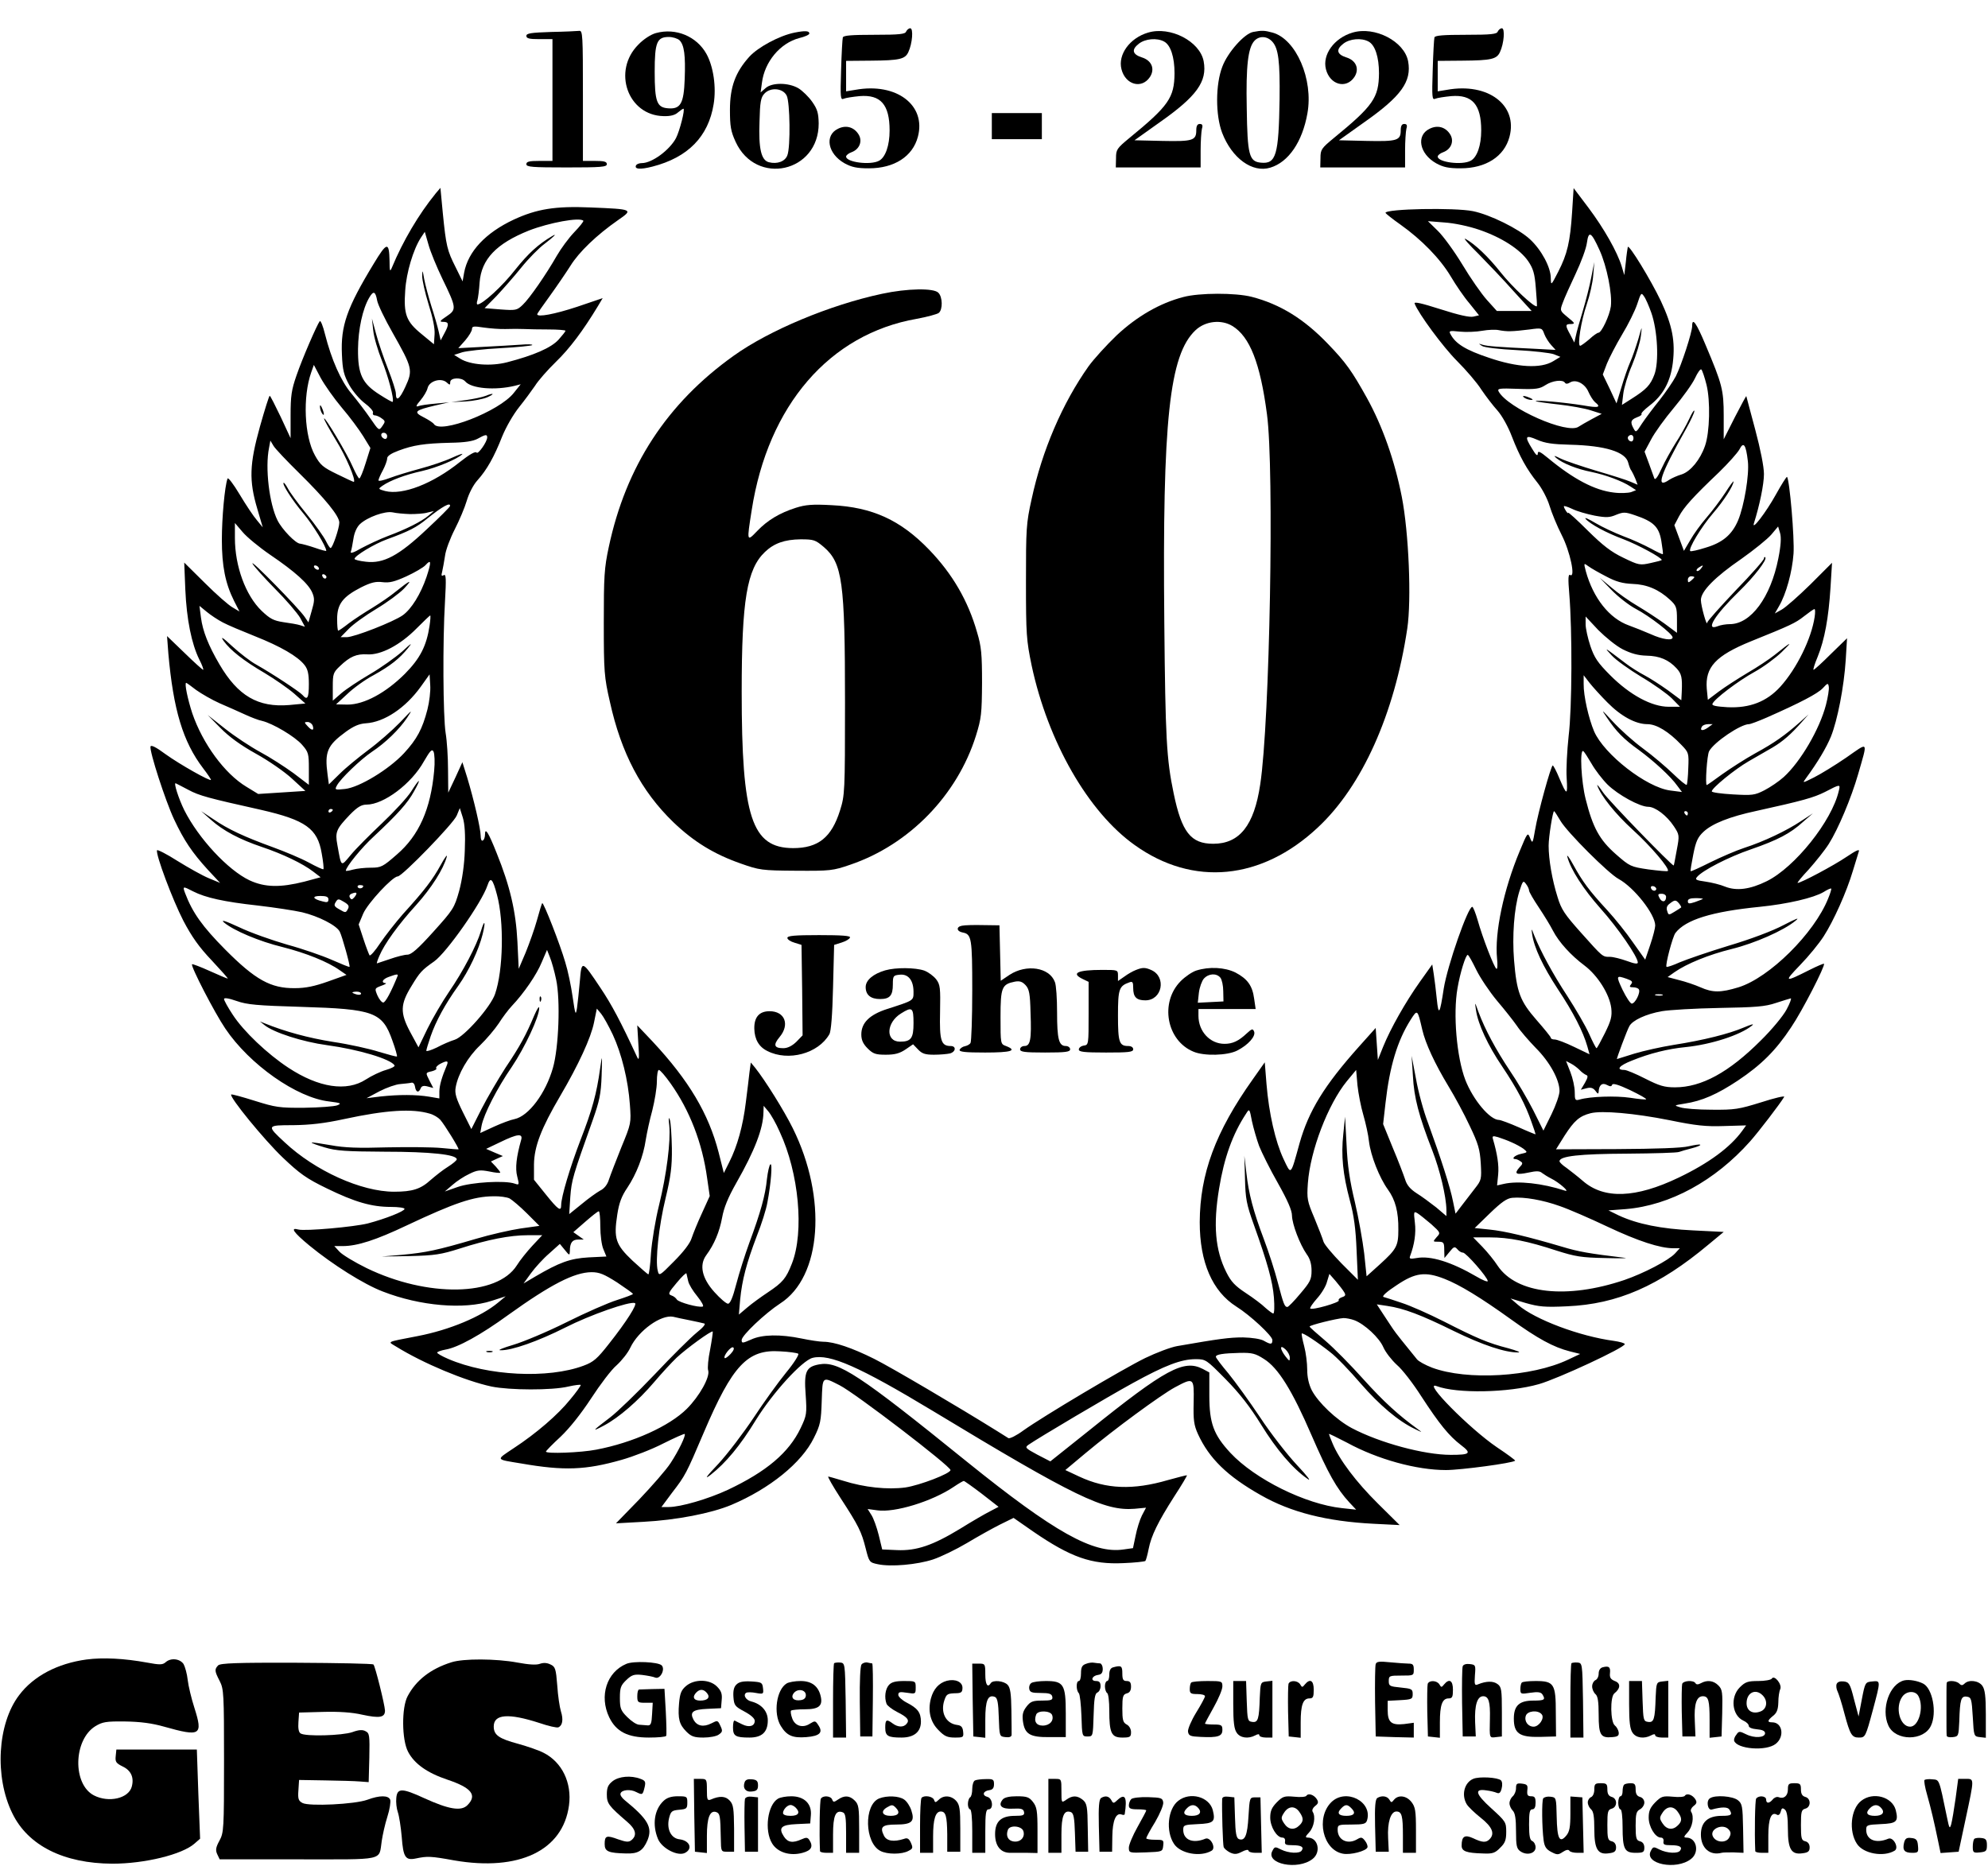 <?xml version="1.0" standalone="no"?>
<!DOCTYPE svg PUBLIC "-//W3C//DTD SVG 20010904//EN"
 "http://www.w3.org/TR/2001/REC-SVG-20010904/DTD/svg10.dtd">
<svg version="1.0" xmlns="http://www.w3.org/2000/svg"
 width="914pt" height="858pt" viewBox="0 0 914 858"
 preserveAspectRatio="xMidYMid meet">

<g transform="translate(0,858) scale(0.1,-0.1)"
fill="#000000" stroke="none">
<path d="M4166 8435 c-4 -12 -30 -15 -146 -15 -104 0 -142 -3 -145 -12 -2 -7
-6 -75 -8 -151 -4 -125 -3 -138 12 -131 9 4 42 9 73 12 97 8 138 -39 138 -158
0 -69 -19 -123 -48 -139 -40 -22 -152 -7 -152 19 0 6 11 15 25 20 38 14 52 53
31 84 -21 32 -57 42 -93 24 -63 -30 -48 -115 30 -159 33 -18 57 -23 112 -23
116 0 201 54 225 145 39 146 -99 250 -287 216 l-43 -7 0 70 0 70 113 1 c133 1
158 7 173 39 19 40 24 110 9 110 -7 0 -15 -7 -19 -15z"/>
<path d="M6886 8435 c-4 -12 -30 -15 -146 -15 -104 0 -142 -3 -145 -12 -2 -7
-6 -75 -8 -151 -4 -125 -3 -138 12 -131 9 4 42 9 73 12 97 8 138 -39 138 -158
0 -69 -19 -123 -48 -139 -40 -22 -152 -7 -152 19 0 6 11 15 25 20 38 14 52 53
31 84 -21 32 -57 42 -93 24 -63 -30 -48 -115 30 -159 33 -18 57 -23 112 -23
116 0 201 54 225 145 39 146 -99 250 -287 216 l-43 -7 0 70 0 70 113 1 c133 1
158 7 173 39 19 40 24 110 9 110 -7 0 -15 -7 -19 -15z"/>
<path d="M2533 8433 c-91 -3 -113 -6 -113 -18 0 -12 14 -15 60 -15 l60 0 0
-280 0 -280 -60 0 c-47 0 -60 -3 -60 -15 0 -13 27 -15 185 -15 158 0 185 2
185 15 0 12 -13 15 -55 15 l-55 0 0 300 c0 280 -1 300 -17 298 -10 -1 -69 -4
-130 -5z"/>
<path d="M3016 8428 c-23 -6 -57 -28 -81 -53 -121 -121 -49 -326 116 -329 32
-1 53 5 66 17 11 9 22 17 25 17 9 0 -17 -102 -34 -135 -30 -56 -111 -115 -157
-115 -11 0 -22 -4 -26 -9 -11 -19 17 -22 75 -7 163 42 257 138 281 287 13 78
-1 173 -33 231 -45 81 -141 121 -232 96z m108 -33 c22 -22 28 -70 24 -178 -4
-113 -19 -140 -77 -135 -51 4 -61 30 -61 168 0 135 10 160 65 160 18 0 40 -7
49 -15z"/>
<path d="M3653 8430 c-70 -14 -168 -67 -208 -111 -64 -71 -89 -139 -89 -244 0
-76 4 -99 26 -147 94 -205 383 -141 382 85 -1 47 -6 65 -30 99 -16 23 -45 51
-63 62 -46 27 -122 27 -151 1 l-23 -20 6 44 c12 97 84 183 172 206 25 6 46 15
46 21 0 12 -18 14 -68 4z m-36 -290 c15 -30 18 -236 3 -274 -10 -28 -46 -42
-85 -32 -35 9 -48 61 -43 188 2 88 6 110 22 127 28 31 86 26 103 -9z"/>
<path d="M5278 8430 c-84 -25 -139 -101 -122 -168 18 -72 93 -93 131 -36 24
37 8 76 -37 90 -44 14 -49 36 -14 63 29 23 83 28 116 10 30 -16 48 -71 48
-146 -1 -112 -26 -149 -208 -298 -57 -47 -61 -53 -61 -92 l-1 -43 195 0 195 0
0 78 c0 42 3 87 6 100 5 16 2 22 -10 22 -11 0 -16 -9 -16 -29 0 -47 -16 -52
-156 -49 l-128 3 115 82 c171 120 220 188 203 281 -17 92 -154 163 -256 132z"/>
<path d="M5761 8433 c-40 -8 -116 -93 -141 -159 -32 -82 -32 -224 -1 -305 45
-117 139 -185 221 -160 84 25 148 119 171 250 28 156 -52 341 -160 371 -37 10
-49 11 -90 3z m88 -44 c29 -31 36 -92 34 -264 -4 -259 -16 -300 -86 -293 -54
5 -62 35 -65 251 -4 195 6 277 35 309 22 24 58 23 82 -3z"/>
<path d="M6218 8430 c-84 -25 -139 -101 -122 -168 18 -72 93 -93 131 -36 24
37 8 76 -37 90 -44 14 -49 36 -14 63 29 23 83 28 116 10 30 -16 48 -71 48
-146 -1 -112 -26 -149 -208 -298 -57 -47 -61 -53 -61 -92 l-1 -43 195 0 195 0
0 78 c0 42 3 87 6 100 5 16 2 22 -10 22 -11 0 -16 -9 -16 -29 0 -47 -16 -52
-156 -49 l-128 3 115 82 c171 120 220 188 203 281 -17 92 -154 163 -256 132z"/>
<path d="M4560 8000 l0 -60 115 0 115 0 0 60 0 60 -115 0 -115 0 0 -60z"/>
<path d="M2002 7689 c-76 -93 -150 -218 -200 -339 -9 -22 -11 -18 -11 30 -2
90 -12 88 -73 -13 -124 -204 -152 -286 -146 -417 3 -73 9 -95 34 -141 17 -30
49 -67 72 -84 22 -16 39 -36 37 -42 -3 -7 1 -13 8 -13 7 0 22 -6 32 -14 17
-12 17 -15 3 -35 -16 -23 -16 -22 -56 36 -22 32 -61 83 -86 113 -49 58 -92
156 -122 274 -9 37 -20 64 -24 59 -12 -15 -80 -171 -107 -250 -23 -66 -27 -94
-27 -183 l0 -105 -45 97 c-26 54 -48 98 -51 98 -3 0 -23 -64 -45 -142 -48
-173 -51 -247 -12 -378 l25 -85 -27 33 c-15 17 -51 71 -79 118 -30 50 -54 81
-56 73 -13 -36 -26 -181 -26 -281 0 -121 16 -201 56 -281 l25 -49 -32 19 c-18
10 -75 60 -127 112 l-95 94 5 -124 c6 -138 29 -250 64 -321 14 -27 21 -48 18
-48 -3 0 -42 35 -86 78 l-80 77 6 -80 c23 -259 67 -406 160 -528 20 -26 36
-50 36 -53 0 -10 -144 71 -209 118 -43 32 -67 44 -69 35 -5 -23 68 -248 108
-334 46 -98 83 -153 156 -233 l56 -60 -53 22 c-29 12 -93 48 -143 79 -50 32
-92 53 -94 49 -7 -19 72 -229 121 -324 39 -74 72 -121 131 -183 43 -46 76 -83
73 -83 -3 0 -41 16 -83 35 -42 19 -79 33 -81 31 -8 -7 104 -224 153 -296 111
-165 328 -318 477 -335 55 -7 59 -9 37 -18 -14 -5 -81 -10 -150 -11 -116 -1
-133 2 -229 32 -57 18 -105 31 -108 29 -10 -11 153 -210 237 -290 78 -74 108
-96 203 -142 129 -63 206 -85 294 -85 35 0 63 -4 63 -9 0 -11 -89 -46 -169
-67 -64 -16 -287 -36 -319 -28 -39 11 -24 -12 51 -74 106 -87 250 -178 337
-211 172 -67 374 -84 500 -43 l65 21 -35 -29 c-78 -65 -224 -126 -370 -154
-149 -29 -138 -24 -99 -48 126 -78 318 -158 439 -184 83 -17 278 -18 353 0 31
7 57 10 57 7 0 -4 -21 -34 -48 -66 -56 -70 -157 -157 -261 -225 -82 -55 -85
-50 37 -70 196 -34 295 -30 460 17 53 15 139 48 191 75 52 26 97 46 99 44 6
-7 -27 -76 -65 -134 -20 -31 -86 -106 -144 -167 l-107 -110 126 7 c152 8 312
39 405 78 175 74 323 193 379 308 30 60 33 77 36 170 4 115 1 113 82 72 73
-37 510 -372 510 -390 0 -16 -141 -70 -207 -80 -83 -11 -189 0 -287 31 -34 10
-64 19 -68 19 -4 0 21 -44 56 -98 84 -129 97 -156 116 -232 16 -63 17 -65 56
-73 60 -13 181 -2 254 22 36 12 106 46 155 75 50 30 118 68 152 85 l63 31 92
-64 c171 -117 266 -151 413 -144 52 2 97 7 101 10 3 4 10 29 15 55 12 61 42
123 118 242 34 52 60 96 58 97 -1 1 -40 -9 -87 -22 -161 -47 -284 -42 -408 16
l-64 30 92 77 c135 113 347 268 411 303 88 47 89 46 87 -68 -2 -82 1 -105 20
-147 51 -111 134 -193 288 -280 138 -79 303 -121 519 -132 l120 -6 -100 99
c-99 98 -178 202 -209 278 -9 21 -16 40 -16 42 0 2 37 -16 83 -40 141 -77 320
-126 455 -126 68 0 307 32 318 43 2 2 -36 30 -84 62 -124 84 -345 307 -277
281 93 -35 329 -31 470 9 88 25 395 168 395 184 0 5 -23 11 -50 15 -157 21
-362 98 -440 165 l-35 30 70 -21 c60 -17 88 -20 190 -15 231 10 422 93 650
284 l70 58 -140 7 c-147 7 -257 29 -343 69 l-47 23 80 6 c203 17 410 130 571
311 40 45 138 173 157 205 3 6 -44 -5 -106 -25 -103 -32 -122 -35 -227 -34
-63 0 -128 5 -145 11 -30 9 -29 9 20 17 80 12 150 43 245 106 108 72 175 139
245 245 51 75 158 284 151 292 -2 2 -32 -11 -66 -28 -117 -59 -120 -57 -44 22
39 40 88 100 109 133 45 70 105 203 134 301 12 38 24 77 27 88 5 13 -10 7 -56
-24 -59 -40 -209 -120 -225 -120 -4 0 19 28 51 62 31 35 73 87 92 117 43 68
103 210 135 321 45 157 50 149 -55 76 -51 -35 -118 -76 -148 -91 -54 -27 -54
-27 -37 -4 55 75 94 141 115 192 30 75 60 228 68 353 l6 99 -74 -72 c-40 -40
-76 -73 -80 -73 -3 0 5 27 19 60 32 79 50 178 59 318 l7 114 -99 -99 c-55 -54
-114 -106 -132 -116 l-32 -18 19 33 c33 56 61 158 67 242 5 70 -18 341 -30
353 -2 2 -25 -34 -51 -81 -46 -83 -113 -170 -101 -132 26 82 46 179 46 226 0
34 -16 114 -40 204 -22 81 -40 151 -41 154 0 4 -23 -39 -52 -95 l-52 -103 0
108 c0 119 -7 145 -83 325 -43 103 -62 129 -62 88 0 -29 -49 -179 -75 -231
-13 -25 -47 -74 -75 -110 -29 -36 -65 -84 -81 -108 -26 -41 -28 -42 -38 -23
-17 30 -13 41 15 52 15 5 24 12 21 15 -3 4 13 20 36 38 63 48 97 110 108 197
12 99 -2 172 -55 285 -45 95 -148 264 -152 248 -1 -5 -6 -36 -9 -69 l-7 -60
-12 40 c-20 66 -81 174 -153 270 l-68 90 -7 -110 c-9 -138 -22 -193 -64 -275
-33 -64 -33 -64 -34 -29 0 50 -43 130 -96 179 -52 48 -183 113 -262 129 -83
17 -403 11 -402 -8 1 -3 32 -28 69 -54 97 -69 182 -156 231 -238 23 -39 61
-95 86 -124 l44 -55 -26 -6 c-17 -4 -67 7 -151 34 -88 28 -123 36 -119 26 18
-47 131 -200 195 -264 41 -41 92 -100 112 -132 21 -31 54 -74 74 -96 21 -24
49 -74 66 -119 36 -93 69 -152 118 -213 20 -25 45 -72 55 -105 10 -33 35 -94
56 -135 39 -76 65 -200 39 -184 -9 5 -10 -17 -4 -87 14 -169 13 -526 -3 -654
-7 -66 -12 -153 -9 -193 5 -82 1 -82 -34 0 -13 32 -27 58 -30 58 -8 0 -68
-217 -81 -295 -11 -64 -12 -66 -23 -39 -11 28 -12 27 -48 -60 -74 -177 -116
-376 -104 -494 3 -29 2 -50 -3 -47 -11 7 -64 144 -86 223 -10 34 -21 62 -25
62 -20 0 -114 -270 -131 -375 -18 -119 -24 -129 -32 -50 -4 39 -10 90 -14 115
l-7 45 -57 -80 c-66 -93 -135 -215 -169 -299 l-24 -60 -5 74 -5 73 -77 -86
c-159 -178 -231 -295 -273 -444 -42 -152 -38 -148 -74 -72 -37 79 -67 209 -78
344 l-8 100 -55 -78 c-172 -242 -243 -435 -244 -657 0 -185 58 -318 168 -388
64 -40 166 -135 166 -154 0 -21 -7 -22 -40 -3 -15 8 -53 14 -95 15 -62 0 -108
-6 -303 -40 -29 -5 -95 -30 -147 -55 -106 -52 -469 -268 -560 -333 -31 -23
-63 -39 -69 -35 -6 4 -29 18 -51 32 -178 111 -487 293 -565 332 -102 51 -185
79 -234 79 -17 0 -63 7 -101 15 -97 20 -181 19 -232 -5 -39 -17 -43 -18 -43
-2 0 21 108 123 177 168 191 122 217 485 58 806 -40 81 -127 220 -173 278
l-20 24 -6 -44 c-3 -25 -10 -88 -17 -140 -13 -107 -39 -201 -76 -274 l-25 -50
-24 95 c-46 178 -137 331 -303 509 l-71 75 5 -85 c5 -70 3 -80 -6 -60 -75 162
-117 241 -168 317 -86 129 -87 129 -95 31 -4 -46 -10 -101 -13 -123 -6 -37 -8
-32 -20 50 -7 50 -22 122 -34 160 -24 83 -100 277 -106 272 -2 -2 -13 -37 -24
-78 -11 -40 -35 -107 -52 -149 l-32 -75 -6 125 c-7 139 -34 255 -95 406 -38
96 -54 121 -54 87 0 -12 -4 -25 -10 -28 -6 -4 -10 6 -10 22 0 32 -31 165 -62
268 l-22 70 -32 -70 -33 -70 -1 105 c0 58 -5 134 -11 169 -12 76 -14 422 -3
605 6 105 5 128 -6 121 -10 -6 -12 -2 -7 16 3 13 9 46 13 72 3 27 24 82 45
123 21 41 46 100 55 131 10 34 30 73 49 94 44 49 77 108 114 202 18 44 51 101
78 135 25 31 58 76 73 98 14 23 58 73 96 110 63 61 124 142 193 256 l22 37
-118 -40 c-103 -34 -183 -49 -183 -34 0 3 26 40 58 84 31 43 74 106 95 139 39
63 120 141 219 210 71 49 69 50 -127 58 -162 7 -247 -7 -353 -56 -130 -61
-210 -147 -228 -244 l-7 -40 -32 65 c-39 77 -44 98 -59 249 l-11 116 -23 -27z
m680 -124 c2 -3 -16 -26 -42 -53 -25 -26 -61 -75 -80 -108 -48 -84 -125 -196
-157 -226 -26 -25 -32 -26 -101 -21 l-74 6 55 56 c29 31 81 90 114 131 33 41
81 90 107 109 43 33 61 51 34 35 -63 -37 -109 -79 -169 -154 -59 -76 -151
-160 -174 -160 -3 0 -4 9 0 19 3 11 8 48 10 82 8 107 77 179 227 239 93 36
233 62 250 45z m4120 -42 c102 -35 186 -89 224 -144 23 -34 30 -57 35 -123 4
-44 6 -82 5 -84 -10 -9 -115 90 -167 156 -56 71 -118 130 -162 154 -11 5 16
-26 60 -69 43 -44 116 -120 161 -171 l84 -92 -80 0 -80 0 -46 51 c-25 28 -76
101 -113 163 -37 61 -88 131 -113 155 l-45 44 76 -6 c45 -3 112 -17 161 -34z
m-4769 -223 c66 -136 67 -143 21 -174 -33 -22 -35 -26 -16 -26 26 0 28 -11 5
-53 l-17 -32 -9 40 c-5 22 -20 75 -34 118 -13 42 -28 98 -33 125 -7 41 -8 43
-9 13 0 -19 13 -77 29 -129 20 -63 30 -111 28 -140 l-3 -45 -57 47 c-70 57
-83 90 -75 200 5 82 37 189 72 243 l18 27 17 -59 c9 -33 38 -103 63 -155z
m5321 130 c34 -75 59 -202 52 -259 -6 -43 -43 -121 -57 -121 -5 0 -24 -13 -42
-30 -19 -16 -38 -30 -42 -30 -14 0 4 114 30 190 14 41 28 102 30 135 l5 60
-14 -70 c-7 -38 -25 -108 -39 -155 -14 -47 -29 -98 -32 -115 l-7 -30 -18 35
c-25 45 -24 50 3 50 20 1 18 4 -15 31 -36 30 -37 30 -23 67 7 20 34 80 59 133
25 53 49 117 52 143 8 57 20 50 58 -34z m-5620 -232 c3 -18 35 -85 71 -148 91
-161 94 -172 59 -248 -27 -59 -44 -71 -44 -31 0 11 -16 61 -36 112 -20 51 -45
124 -55 162 l-19 70 6 -55 c3 -30 21 -91 39 -136 29 -71 59 -183 50 -192 -1
-2 -28 13 -59 33 -81 51 -101 94 -100 210 1 91 21 185 52 237 19 32 28 29 36
-14z m5858 -56 c29 -82 36 -228 14 -285 -18 -48 -37 -68 -105 -111 l-44 -28 6
50 c3 28 21 88 41 134 19 46 37 106 40 133 6 49 6 49 -12 -15 -11 -36 -27 -83
-37 -105 -10 -22 -28 -74 -40 -115 l-23 -75 -31 67 -32 66 19 50 c11 27 42 87
70 134 28 46 59 109 69 139 17 52 19 55 31 37 8 -10 23 -45 34 -76z m-5267
-75 c28 1 66 1 85 0 19 -1 70 -2 113 -2 42 0 77 -3 77 -6 0 -3 -15 -22 -32
-41 -35 -38 -114 -72 -237 -104 -74 -19 -168 -12 -214 16 l-29 18 37 12 c20 6
99 15 176 19 76 4 142 11 146 14 3 4 -20 5 -53 2 -32 -2 -110 -7 -173 -10
l-114 -6 32 36 c17 20 31 43 31 52 0 13 8 14 53 7 28 -4 75 -8 102 -7z m4620
-10 c17 0 56 4 87 8 57 8 58 7 68 -21 6 -16 21 -39 32 -51 l20 -22 -93 5
c-168 8 -224 12 -244 19 -19 6 -19 6 -1 -6 11 -7 80 -15 160 -19 78 -4 154
-13 170 -19 l30 -12 -33 -20 c-57 -35 -165 -29 -296 16 -105 35 -153 64 -176
108 -9 16 -5 17 43 12 29 -3 76 -1 103 4 28 5 61 6 75 3 14 -3 39 -6 55 -5z
m-5374 -351 c37 -43 81 -103 99 -132 l33 -54 -22 -70 c-12 -39 -25 -70 -29
-70 -4 0 -17 24 -30 53 -24 57 -132 238 -132 222 0 -6 25 -50 55 -100 46 -74
92 -182 82 -191 -1 -1 -35 15 -76 35 -66 32 -78 42 -103 87 -49 88 -57 269
-17 382 l12 34 31 -59 c18 -33 61 -94 97 -137z m6275 104 c18 -73 15 -218 -7
-280 -22 -64 -66 -117 -106 -131 -21 -6 -47 -18 -58 -25 -65 -45 -44 19 78
236 20 36 37 72 37 80 0 8 -11 -8 -24 -37 -13 -28 -41 -78 -62 -110 -20 -32
-50 -85 -65 -118 -17 -38 -29 -54 -33 -45 -3 8 -14 39 -25 69 l-20 54 30 56
c16 31 63 96 105 146 41 49 85 110 97 136 12 26 25 44 29 40 4 -3 15 -35 24
-71z m-5776 13 c0 21 52 23 69 3 28 -33 137 -42 228 -20 l27 7 -32 -40 c-67
-85 -338 -190 -367 -143 -4 6 -25 20 -47 31 -49 25 -42 32 55 55 l62 14 -63
-6 c-35 -3 -71 -8 -80 -12 -12 -4 -8 5 11 27 15 18 30 43 33 57 8 32 61 48 87
26 15 -14 17 -13 17 1z m5125 -3 c4 -6 12 -6 23 1 27 17 69 -5 85 -43 8 -18
21 -39 30 -47 30 -24 18 -28 -55 -15 -88 14 -224 26 -217 19 3 -2 50 -9 105
-15 54 -6 121 -18 148 -27 l50 -16 -45 -24 c-24 -13 -52 -29 -61 -35 -51 -37
-326 85 -368 162 -7 14 4 15 88 12 84 -3 101 0 127 17 32 21 80 27 90 11z
m-5415 -246 c0 -9 -5 -14 -12 -12 -18 6 -21 28 -4 28 9 0 16 -7 16 -16z m460
-5 c0 -21 -43 -81 -49 -70 -5 7 -33 -9 -76 -43 -126 -101 -264 -154 -344 -134
-33 9 -33 10 -13 24 36 25 105 51 182 68 70 16 162 55 185 77 6 6 -16 -2 -47
-16 -32 -15 -97 -37 -146 -50 -48 -13 -111 -32 -140 -43 -29 -11 -52 -16 -52
-11 0 5 9 26 20 46 11 21 20 45 20 55 0 11 18 23 53 36 67 25 117 33 237 36
67 1 104 7 125 18 36 20 45 22 45 7z m4979 -34 c162 -4 255 -33 267 -83 4 -15
10 -32 15 -37 4 -6 12 -23 18 -37 l10 -27 -33 14 c-18 8 -88 30 -156 50 -67
20 -141 45 -164 56 -30 15 -36 16 -21 3 30 -25 95 -51 161 -64 67 -14 142 -42
180 -67 l26 -17 -23 -9 c-13 -4 -49 -6 -79 -2 -88 10 -186 62 -302 158 -39 32
-48 36 -48 20 -1 -12 -9 -5 -25 22 -37 59 -33 67 22 43 36 -16 71 -21 152 -23z
m291 30 c0 -8 -4 -15 -9 -15 -13 0 -22 16 -14 24 11 11 23 6 23 -9z m-6135
-160 c120 -118 185 -198 185 -228 0 -26 -31 -117 -40 -117 -4 0 -13 15 -22 33
-9 18 -48 74 -88 123 -40 49 -78 101 -86 117 -8 15 -17 27 -19 27 -13 0 39
-81 89 -140 44 -52 106 -153 106 -173 0 -2 -24 4 -52 14 -29 10 -60 18 -68 19
-20 0 -83 65 -104 107 -38 76 -58 242 -39 334 l6 33 15 -25 c8 -13 61 -69 117
-124z m6661 54 c7 -62 -17 -205 -45 -272 -28 -66 -71 -102 -148 -125 -37 -12
-70 -19 -72 -16 -10 10 50 110 105 174 50 58 94 127 94 146 0 4 -17 -19 -38
-52 -21 -32 -60 -84 -86 -114 -26 -30 -60 -77 -75 -104 l-29 -49 -22 59 -22
59 21 40 c23 43 64 89 185 204 42 41 84 88 93 104 19 38 30 24 39 -54z m-5967
-206 c-1 -5 -48 -52 -106 -106 -129 -122 -200 -160 -281 -150 -28 3 -52 9 -52
13 0 14 91 69 149 90 101 37 135 54 186 96 70 56 107 76 104 57z m5262 -44
c54 -10 70 -9 100 4 33 13 41 13 85 -2 86 -29 111 -53 122 -118 5 -32 9 -59 7
-61 -2 -2 -27 10 -56 26 -30 16 -86 42 -125 56 -39 15 -97 42 -129 61 -32 19
-52 28 -45 19 21 -24 94 -64 175 -94 63 -24 175 -84 175 -95 0 -2 -23 -8 -51
-14 -49 -11 -55 -10 -125 24 -57 27 -95 57 -164 125 -49 49 -90 86 -90 82 0
-9 -20 20 -20 30 0 3 17 -2 38 -12 22 -11 68 -24 103 -31z m-5446 7 c28 0 64
2 80 7 l30 7 -25 -21 c-32 -27 -101 -62 -187 -94 -37 -14 -92 -40 -122 -56
-34 -20 -52 -26 -48 -16 3 8 8 35 12 60 4 28 16 54 30 67 34 32 115 61 150 54
17 -4 53 -7 80 -8z m-643 -187 c115 -78 177 -134 194 -175 11 -26 10 -39 -3
-83 l-15 -53 -17 25 c-24 37 -254 272 -240 245 7 -13 54 -65 104 -116 51 -51
102 -111 115 -133 l22 -41 -22 7 c-12 4 -47 10 -77 14 -45 7 -61 15 -100 52
-74 71 -123 206 -123 335 l0 69 35 -41 c19 -23 76 -70 127 -105z m6934 -17
c-35 -178 -126 -302 -223 -302 -17 0 -43 -4 -57 -10 -58 -22 -12 52 99 160 70
68 131 147 121 157 -3 4 -6 1 -6 -5 0 -7 -58 -73 -130 -147 -71 -75 -130 -141
-131 -148 -1 -22 -29 77 -29 104 0 40 65 106 186 189 58 41 120 91 138 112
l31 37 9 -30 c6 -20 4 -57 -8 -117z m-6215 -85 c-27 -79 -69 -147 -109 -176
-42 -30 -223 -101 -258 -101 l-28 0 37 38 c20 21 77 62 127 92 50 30 107 72
128 94 42 45 28 39 -38 -14 -25 -21 -74 -54 -108 -75 -35 -21 -84 -53 -108
-71 -24 -19 -46 -34 -49 -34 -3 0 -5 24 -5 54 0 68 26 102 110 145 46 23 68
28 99 24 31 -4 55 2 110 27 39 18 78 41 87 51 27 30 28 16 5 -54z m5424 2 c45
-24 75 -32 120 -34 67 -2 122 -26 173 -73 29 -27 32 -35 32 -91 l0 -61 -58 43
c-32 23 -87 59 -124 81 -36 21 -90 59 -119 84 l-54 45 54 -56 c30 -31 80 -70
112 -87 63 -33 169 -115 169 -131 0 -16 -46 -10 -101 15 -30 13 -75 31 -100
40 -90 32 -164 126 -198 249 -10 39 -10 39 12 23 12 -9 49 -30 82 -47z m-5920
41 c3 -5 2 -10 -4 -10 -5 0 -13 5 -16 10 -3 6 -2 10 4 10 5 0 13 -4 16 -10z
m6355 -5 c-7 -9 -15 -13 -19 -10 -3 3 1 10 9 15 21 14 24 12 10 -5z m-6319
-38 c-1 -12 -15 -9 -19 4 -3 6 1 10 8 8 6 -3 11 -8 11 -12z m6289 -1 c0 -2 -7
-9 -15 -16 -12 -10 -15 -10 -15 4 0 9 7 16 15 16 8 0 15 -2 15 -4z m-6766
-208 c22 -12 89 -40 149 -64 116 -46 196 -92 227 -132 15 -19 20 -40 20 -88 0
-64 -7 -76 -29 -50 -13 15 -137 97 -213 140 -26 14 -75 52 -110 84 -45 42 -56
48 -40 25 31 -43 90 -90 189 -148 45 -27 106 -69 135 -94 l52 -46 -74 -7
c-144 -12 -236 42 -321 187 -51 87 -77 153 -85 215 l-7 54 33 -27 c18 -15 51
-37 74 -49z m7319 25 c-15 -100 -82 -237 -158 -321 -62 -68 -140 -99 -243 -94
-50 3 -72 7 -69 15 6 21 120 107 193 147 40 22 96 63 125 91 56 54 46 50 -31
-12 -25 -20 -82 -58 -127 -84 -45 -27 -104 -65 -132 -86 l-49 -37 -5 51 c-8
99 41 152 203 218 181 73 205 84 244 115 23 18 44 33 48 33 4 1 4 -16 1 -36z
m-6368 -40 c-14 -93 -43 -150 -113 -221 -88 -88 -188 -142 -264 -142 l-53 1
52 48 c28 27 82 66 120 86 79 44 119 76 159 125 22 27 16 24 -27 -16 -31 -27
-98 -75 -148 -104 -51 -30 -110 -69 -132 -88 l-39 -34 0 64 c0 59 2 66 33 95
46 44 76 57 126 54 62 -4 151 43 226 119 33 33 61 60 63 60 2 0 1 -21 -3 -47z
m5486 -109 c38 -19 70 -28 109 -29 60 -1 102 -19 138 -58 23 -25 27 -42 24
-109 l-2 -38 -62 46 c-35 25 -83 56 -108 69 -25 13 -63 37 -85 54 -103 78
-103 78 -65 37 19 -21 81 -65 137 -99 56 -33 119 -78 140 -99 l37 -38 -52 0
c-78 0 -178 54 -268 144 -59 59 -74 82 -92 135 -12 36 -22 81 -22 100 l0 36
58 -62 c33 -33 83 -74 113 -89z m-5496 -277 c-23 -89 -48 -136 -108 -201 -69
-74 -205 -157 -271 -164 -46 -5 -48 -4 -37 16 16 31 109 120 161 155 62 41
126 103 162 157 27 41 24 38 -33 -22 -35 -36 -101 -94 -146 -127 -44 -33 -104
-82 -131 -109 l-50 -49 -6 45 c-14 105 -2 134 84 197 36 26 61 37 92 39 84 5
182 70 253 169 l40 56 3 -50 c2 -27 -4 -77 -13 -112z m5425 33 c63 -64 130
-100 184 -100 42 0 98 -34 156 -95 34 -35 35 -38 32 -107 -1 -40 -5 -74 -7
-77 -3 -3 -31 20 -63 51 -31 30 -93 83 -138 116 -45 33 -107 89 -139 124 -53
57 -55 59 -27 18 42 -63 77 -99 147 -149 68 -50 147 -122 177 -165 l21 -28
-54 7 c-109 14 -304 166 -350 272 -25 59 -49 164 -48 218 l0 40 27 -35 c15
-19 52 -60 82 -90z m-6488 57 c24 -17 72 -45 108 -61 36 -15 88 -39 115 -51
28 -13 64 -27 80 -30 50 -12 151 -72 184 -110 29 -33 31 -41 31 -110 l0 -74
-71 54 c-40 29 -108 73 -153 97 -44 24 -117 72 -161 107 l-80 63 58 -59 c39
-40 92 -79 164 -119 58 -32 133 -84 166 -115 l61 -56 -108 -7 -109 -7 -54 33
c-100 60 -201 198 -249 338 -21 64 -37 140 -28 140 2 0 23 -15 46 -33z m7493
-68 c-29 -112 -117 -262 -194 -332 -22 -20 -62 -47 -89 -61 -45 -23 -56 -24
-145 -19 -53 3 -97 9 -97 14 0 15 105 101 169 138 36 21 86 50 111 64 47 28
84 60 135 118 l30 34 -40 -36 c-68 -60 -117 -95 -205 -143 -47 -26 -115 -70
-153 -97 -37 -27 -68 -49 -70 -49 -8 0 1 139 11 156 23 42 145 124 183 124 7
0 44 14 83 31 154 68 232 109 256 134 23 25 25 25 28 7 2 -11 -4 -48 -13 -83z
m-6958 -94 c9 -25 -2 -27 -22 -5 -17 18 -17 20 -1 20 9 0 19 -7 23 -15z m6415
-11 c-24 -17 -39 -14 -27 5 3 6 16 11 28 11 l21 0 -22 -16z m-5856 -199 c-16
-176 -70 -297 -171 -384 -65 -57 -73 -61 -120 -61 -28 0 -65 -4 -83 -9 -17 -5
-32 -7 -32 -5 0 17 73 107 129 158 108 101 155 153 184 206 36 64 28 65 -13 0
-18 -28 -78 -93 -134 -146 -55 -52 -120 -117 -143 -145 -47 -56 -43 -59 -62
46 -11 59 -5 73 57 138 35 36 54 47 77 47 79 0 207 96 264 199 29 50 37 58 44
45 5 -9 7 -49 3 -89z m5322 32 c16 -28 49 -71 73 -95 48 -47 148 -102 187
-102 32 0 86 -41 118 -90 25 -38 26 -41 13 -109 -7 -39 -13 -71 -14 -71 -10 0
-299 298 -324 335 -19 28 -31 42 -27 32 16 -46 83 -130 162 -202 82 -74 172
-180 162 -190 -2 -3 -42 1 -89 7 -82 12 -86 14 -150 70 -75 66 -106 122 -139
254 -20 78 -28 230 -11 220 5 -3 22 -30 39 -59z m-6452 -119 c50 -27 92 -38
334 -92 205 -47 260 -86 279 -200 7 -37 10 -70 8 -73 -3 -2 -33 12 -68 31 -35
19 -109 50 -164 70 -132 48 -207 83 -274 129 l-56 37 45 -40 c56 -50 131 -90
235 -125 95 -32 187 -76 235 -113 l34 -26 -74 -20 c-111 -28 -182 -27 -253 6
-99 47 -234 192 -300 323 -26 53 -50 128 -39 123 4 -2 30 -15 58 -30z m7588
-5 c-32 -139 -202 -351 -331 -415 -77 -38 -139 -46 -192 -25 -21 9 -62 19 -90
23 -43 6 -49 9 -39 21 24 30 147 93 247 127 124 43 182 73 241 127 l45 39 -55
-36 c-66 -44 -171 -94 -261 -123 -37 -12 -106 -42 -155 -66 -48 -24 -89 -43
-91 -41 -2 2 4 36 12 77 12 61 21 80 48 105 40 37 120 69 242 95 213 47 263
61 315 87 71 37 72 37 64 5z m-6924 -87 c0 -3 -4 -8 -10 -11 -5 -3 -10 -1 -10
4 0 6 5 11 10 11 6 0 10 -2 10 -4z m607 -186 c-2 -66 -12 -135 -26 -187 -22
-78 -27 -86 -118 -187 -71 -79 -102 -106 -120 -106 -13 0 -49 -9 -80 -20 -32
-11 -59 -20 -60 -20 -2 0 3 16 11 34 23 55 87 144 169 234 71 79 126 166 141
222 4 14 -9 -3 -28 -38 -37 -67 -73 -115 -174 -226 -34 -39 -81 -99 -104 -133
-23 -35 -45 -60 -49 -56 -3 5 -16 38 -28 75 l-22 67 21 50 c21 48 135 171 159
171 20 0 257 244 271 280 l14 34 14 -44 c9 -30 12 -79 9 -150z m5037 136 c30
-52 221 -243 268 -268 71 -39 168 -162 168 -214 0 -11 -10 -51 -23 -89 l-23
-68 -56 79 c-30 44 -84 111 -119 149 -84 91 -113 131 -155 207 -19 35 -32 52
-28 38 15 -58 74 -149 152 -237 80 -89 172 -223 172 -249 0 -8 -15 -6 -50 7
-28 10 -63 19 -78 19 -35 0 -32 -2 -134 112 -74 83 -90 106 -107 163 -25 79
-41 173 -41 236 0 41 19 159 25 159 2 0 15 -20 29 -44z m586 34 c0 -5 -2 -10
-4 -10 -3 0 -8 5 -11 10 -3 6 -1 10 4 10 6 0 11 -4 11 -10z m-5475 -375 c33
-123 29 -346 -9 -456 -20 -59 -141 -196 -185 -210 -20 -6 -57 -22 -83 -36 -27
-13 -48 -19 -48 -15 0 5 9 35 20 67 24 69 66 147 127 232 49 69 94 165 112
237 15 61 9 71 -8 14 -20 -66 -82 -185 -146 -278 -32 -47 -77 -124 -100 -171
l-41 -85 -39 72 c-46 87 -45 126 7 210 38 63 47 73 104 113 57 40 219 271 245
349 14 42 24 33 44 -43z m4745 20 c0 -6 20 -41 45 -78 24 -36 54 -85 65 -107
27 -52 82 -113 145 -160 61 -46 115 -132 123 -196 4 -38 -1 -57 -29 -114 -19
-38 -36 -70 -39 -70 -3 1 -18 30 -34 66 -16 36 -61 113 -99 172 -69 105 -124
208 -153 280 -13 34 -14 35 -10 7 9 -63 50 -149 118 -253 72 -108 117 -197
136 -264 l10 -36 -71 34 c-39 19 -79 34 -89 34 -10 0 -18 3 -18 8 0 4 -30 41
-66 82 -75 86 -91 127 -103 274 -9 112 0 237 24 316 16 50 18 53 31 35 8 -10
14 -24 14 -30z m-5360 21 c0 -11 -19 -15 -25 -6 -3 5 1 10 9 10 9 0 16 -2 16
-4z m5944 -17 c-6 -11 -24 -2 -24 11 0 5 7 7 15 4 8 -4 12 -10 9 -15z m-6726
-8 c57 -29 142 -48 297 -65 77 -9 169 -23 204 -31 75 -18 158 -60 173 -89 11
-21 49 -158 45 -162 -1 -2 -38 13 -81 32 -43 19 -135 51 -205 70 -69 20 -169
55 -221 80 -63 29 -87 37 -70 22 44 -37 162 -87 269 -113 107 -27 209 -68 262
-106 l32 -22 -84 -30 c-62 -22 -103 -31 -154 -31 -110 -1 -181 38 -320 178
-104 105 -150 169 -184 259 -12 32 -11 33 37 8z m7517 -33 c-64 -160 -270
-364 -412 -408 -82 -25 -119 -25 -175 0 -25 11 -69 26 -98 33 l-53 14 31 22
c57 40 158 81 263 107 106 26 240 85 294 130 21 17 5 11 -55 -20 -51 -27 -152
-65 -253 -95 -92 -28 -193 -63 -224 -76 -31 -14 -58 -23 -61 -21 -7 7 28 139
41 156 47 61 167 98 387 120 129 13 248 41 294 68 17 11 33 18 35 16 2 -2 -4
-22 -14 -46z m-6775 7 c-11 -13 -15 -13 -21 -3 -5 8 -2 15 9 19 23 9 27 3 12
-16z m6030 1 c0 -24 -18 -28 -30 -6 -9 17 -8 20 10 20 11 0 20 -6 20 -14z
m-6150 -12 c0 -13 -6 -15 -27 -9 -46 11 -51 25 -10 25 27 0 37 -4 37 -16z m89
-45 c-9 -17 -11 -17 -38 -1 -24 13 -27 19 -18 33 10 17 13 17 38 2 22 -13 26
-20 18 -34z m6230 47 c-2 -1 -19 -8 -36 -14 -27 -9 -33 -8 -33 4 0 10 11 14
37 14 20 0 34 -2 32 -4z m-109 -21 c7 -9 11 -17 9 -18 -2 -2 -16 -11 -31 -20
-26 -16 -27 -16 -33 4 -5 14 -1 25 12 34 23 18 28 18 43 0z m-5163 -350 c20
-94 12 -313 -15 -406 -33 -116 -111 -221 -176 -235 -17 -3 -60 -19 -95 -35
l-63 -29 6 33 c10 53 72 174 139 271 60 89 127 232 126 271 0 11 -10 -5 -23
-35 -37 -88 -64 -139 -132 -240 -34 -53 -84 -138 -110 -189 l-47 -93 -39 78
c-31 63 -38 86 -33 114 11 62 56 140 112 193 30 29 68 74 86 101 17 27 44 63
60 80 56 59 115 145 138 202 l24 56 13 -33 c8 -19 21 -65 29 -104z m4230 46
c18 -37 61 -101 95 -142 35 -41 76 -93 92 -116 15 -23 55 -69 87 -102 64 -64
109 -146 109 -198 0 -18 -17 -66 -37 -107 l-37 -75 -47 94 c-26 51 -74 133
-107 181 -64 96 -114 189 -144 269 -18 50 -18 50 -12 10 9 -64 55 -163 121
-260 69 -103 107 -176 134 -254 11 -30 19 -55 19 -57 0 -1 -35 13 -77 32 -43
19 -84 34 -91 34 -42 0 -119 92 -155 184 -40 105 -57 303 -36 422 12 71 38
154 47 153 4 0 21 -31 39 -68z m-4959 -29 c-30 -74 -56 -122 -66 -122 -7 0
-19 15 -27 33 -13 32 -13 32 18 44 18 6 26 12 20 12 -23 2 -14 19 15 29 35 13
44 14 40 4z m5651 -13 c25 -9 29 -14 20 -25 -9 -11 -7 -14 9 -14 12 0 24 -4
27 -10 8 -14 -17 -65 -33 -65 -6 0 -25 28 -42 63 -31 66 -30 68 19 51z m-5819
-68 c0 -5 -9 -7 -20 -4 -11 3 -20 7 -20 9 0 2 9 4 20 4 11 0 20 -4 20 -9z
m5983 -8 c-7 -2 -21 -2 -30 0 -10 3 -4 5 12 5 17 0 24 -2 18 -5z m-6258 -53
c335 -10 373 -24 419 -155 14 -38 23 -71 21 -73 -2 -2 -38 8 -82 21 -43 14
-138 35 -212 46 -113 18 -220 47 -316 86 l-20 8 20 -16 c42 -35 177 -78 288
-93 147 -20 293 -64 311 -93 3 -5 -15 -14 -39 -21 -25 -7 -67 -27 -93 -44 -88
-57 -216 -38 -356 54 -96 63 -206 167 -256 244 -22 33 -40 66 -40 72 0 7 21 4
58 -9 48 -17 95 -21 297 -27z m6829 -12 c-16 -30 -68 -93 -119 -143 -146 -146
-272 -215 -394 -215 -49 0 -72 7 -137 40 -43 22 -86 40 -96 40 -40 0 -24 20
35 43 81 33 165 54 247 62 117 12 251 55 305 99 12 10 -2 6 -38 -9 -68 -29
-183 -58 -323 -80 -56 -9 -137 -27 -180 -40 -44 -14 -80 -25 -80 -25 -3 0 47
134 57 151 14 27 76 56 149 69 35 6 154 13 264 15 168 3 211 6 261 23 33 11
64 20 68 21 5 1 -4 -23 -19 -51z m-5397 -115 c41 -88 71 -210 79 -323 6 -84 6
-86 -39 -195 -24 -60 -50 -127 -57 -148 -7 -24 -22 -43 -41 -52 -16 -9 -54
-36 -85 -62 l-57 -46 5 79 c6 78 11 95 103 353 31 88 38 119 41 205 3 99 3
100 -7 32 -16 -115 -36 -189 -90 -328 -49 -128 -89 -262 -89 -300 0 -31 -14
-21 -71 50 l-54 67 0 70 c1 83 33 166 121 316 84 143 141 267 155 337 l13 64
20 -24 c10 -12 34 -55 53 -95z m3722 22 c15 -64 57 -155 121 -261 28 -46 72
-127 97 -181 40 -83 47 -109 51 -173 4 -72 3 -77 -27 -115 -17 -22 -44 -57
-60 -78 l-29 -38 -12 58 c-12 62 -55 196 -114 358 -21 54 -46 147 -56 205
l-20 105 6 -93 c5 -99 27 -183 89 -342 35 -90 64 -211 65 -273 l0 -29 -47 40
c-27 21 -67 51 -90 65 -29 19 -45 37 -53 64 -7 21 -32 87 -57 146 l-44 108 11
97 c19 168 54 285 115 382 32 50 32 50 54 -45z m-4484 -162 c-24 -57 -34 -92
-35 -121 l0 -33 -47 8 c-60 10 -139 10 -223 1 l-65 -8 60 32 c33 17 76 32 95
33 19 2 42 4 50 6 9 3 16 -5 18 -18 4 -26 17 -30 26 -8 4 11 13 14 32 9 l26
-7 -16 31 c-20 40 -21 39 10 46 15 4 23 10 20 13 -4 4 4 13 16 20 32 17 41 16
33 -4z m5207 -23 c9 -10 23 -20 30 -23 10 -3 9 -11 -5 -36 l-19 -32 27 7 c19
5 30 1 40 -12 11 -15 14 -16 15 -4 1 30 16 43 38 31 15 -8 21 -8 24 1 3 8 30
0 83 -25 43 -21 76 -39 73 -42 -2 -2 -35 1 -73 7 -67 10 -184 6 -232 -8 -21
-6 -23 -3 -23 34 0 23 -9 64 -20 92 l-20 51 23 -12 c12 -6 30 -20 39 -29z
m-4179 -62 c88 -124 146 -274 168 -435 l12 -83 -35 -77 c-20 -43 -41 -95 -48
-116 -7 -24 -38 -64 -81 -107 -67 -68 -69 -69 -75 -43 -12 46 5 206 36 333 24
100 30 146 29 230 -1 58 -5 116 -9 130 -6 17 -7 9 -3 -25 7 -72 -12 -225 -47
-367 -17 -68 -33 -167 -37 -220 -3 -54 -9 -98 -12 -98 -3 0 -36 29 -73 63 -78
74 -87 102 -70 212 8 53 20 85 46 123 42 63 74 145 85 221 5 31 18 92 30 135
11 44 21 103 21 133 0 29 4 53 9 53 6 0 30 -28 54 -62z m3185 -145 c11 -38 23
-92 26 -122 8 -66 48 -167 87 -221 34 -47 49 -102 48 -185 0 -74 -8 -89 -85
-159 l-61 -55 -11 105 c-7 58 -26 165 -43 237 -23 95 -34 168 -38 262 l-7 130
-8 -79 c-11 -100 -2 -186 30 -306 19 -70 27 -130 31 -230 l6 -135 -75 75 c-41
42 -79 87 -83 100 -4 14 -23 63 -42 109 -33 78 -35 88 -30 160 11 150 92 362
179 469 l43 52 6 -70 c4 -38 16 -100 27 -137z m-2683 -78 c88 -189 113 -459
56 -605 -27 -69 -42 -87 -111 -133 -30 -20 -73 -51 -94 -69 l-39 -33 6 70 c9
90 29 166 76 290 22 55 44 125 49 155 17 89 24 183 14 176 -5 -3 -12 -34 -16
-68 -7 -73 -29 -153 -81 -293 -20 -55 -47 -140 -60 -190 -16 -62 -28 -90 -38
-90 -8 0 -36 24 -62 53 -58 64 -71 125 -38 170 37 50 61 108 73 173 8 45 27
92 65 159 85 149 124 251 125 325 l1 30 21 -25 c12 -14 36 -56 53 -95z m-1609
84 c18 -5 39 -18 48 -28 19 -21 88 -133 84 -136 -2 -1 -37 2 -78 6 -41 4 -154
5 -250 3 -133 -4 -195 -2 -260 10 -46 8 -86 14 -87 12 -2 -2 25 -12 59 -22 53
-16 97 -19 278 -20 208 0 330 -13 330 -35 0 -5 -18 -20 -40 -34 -23 -14 -58
-42 -80 -61 -46 -42 -84 -54 -168 -54 -151 0 -363 96 -503 227 -84 78 -84 79
39 79 77 1 142 8 234 28 195 42 313 49 394 25z m3813 -149 c12 -30 50 -107 86
-170 45 -80 65 -126 65 -150 1 -40 36 -132 68 -178 15 -20 22 -45 22 -75 0
-40 -6 -52 -52 -106 -28 -34 -55 -61 -59 -61 -13 0 -18 13 -44 112 -13 51 -42
141 -64 199 -49 130 -70 209 -81 308 l-9 76 3 -105 c2 -92 7 -118 40 -210 64
-179 87 -262 93 -337 3 -40 2 -73 -3 -73 -4 0 -20 12 -36 26 -15 15 -55 45
-90 68 -50 33 -68 52 -90 96 -51 102 -61 217 -33 385 23 141 62 250 124 344
15 24 16 24 27 -35 7 -32 22 -84 33 -114z m1886 119 c121 -25 169 -30 251 -27
l102 3 -18 -25 c-55 -76 -154 -149 -292 -215 -198 -95 -343 -100 -440 -16 -24
21 -58 47 -75 60 -18 12 -33 26 -33 31 0 24 93 34 310 35 124 1 232 4 240 8 8
3 35 11 59 17 23 6 41 13 38 16 -2 3 -26 -1 -53 -7 -31 -8 -150 -12 -330 -13
l-280 -1 40 64 c44 68 68 89 119 102 52 13 201 0 362 -32z m-5279 -91 c-22
-78 -28 -130 -18 -168 10 -39 9 -40 -11 -33 -44 16 -199 7 -262 -15 l-60 -21
35 30 c19 17 54 40 78 51 36 18 50 19 92 11 28 -6 50 -8 50 -5 0 3 -10 16 -21
28 l-22 23 28 13 27 12 -38 16 -39 17 65 31 c80 39 105 41 96 10z m4554 -11
c19 -8 44 -22 55 -30 19 -16 19 -16 -12 -23 -29 -6 -47 -24 -25 -24 4 0 14 -4
22 -10 12 -7 12 -12 -5 -29 -25 -29 -15 -35 42 -23 36 8 52 8 63 -2 8 -6 27
-18 41 -25 37 -18 90 -65 64 -56 -104 34 -216 46 -281 31 l-31 -7 5 50 c4 43
-4 95 -24 163 -4 14 -1 16 23 9 15 -5 44 -15 63 -24z m-4607 -258 c12 -7 48
-37 80 -69 l57 -57 -86 -12 c-47 -7 -140 -28 -207 -48 -176 -52 -230 -63 -337
-73 l-95 -8 130 2 c114 3 142 7 230 35 128 41 229 61 312 61 l66 0 -45 -48
c-25 -27 -58 -68 -72 -91 -91 -143 -411 -148 -691 -12 -55 27 -111 61 -124 75
l-24 26 39 0 c67 0 153 28 294 95 221 104 306 133 398 134 29 1 63 -4 75 -10z
m4828 -35 c41 -14 140 -57 220 -95 140 -66 241 -99 303 -99 l29 0 -22 -24
c-30 -32 -143 -91 -233 -122 -264 -89 -495 -64 -582 65 -16 25 -48 64 -71 88
l-42 43 76 0 c89 0 174 -17 308 -61 85 -27 114 -32 223 -34 69 -2 109 -1 90 1
-166 20 -212 28 -288 51 -159 47 -264 72 -334 79 l-68 7 70 68 c53 51 78 69
103 71 54 5 140 -10 218 -38z m-4411 -94 c0 -39 6 -86 14 -104 l14 -34 -82 -4
c-85 -5 -134 -23 -245 -88 l-54 -32 34 47 c19 26 56 67 84 91 l49 44 23 -28
c21 -26 22 -26 23 -5 0 38 11 53 38 53 l26 0 -24 17 -24 17 55 48 c30 26 57
48 62 48 4 0 7 -32 7 -70z m3820 11 c43 -39 44 -40 25 -60 -18 -21 -18 -21 8
-21 24 0 27 -4 27 -37 l1 -38 23 28 c20 25 24 26 36 13 7 -9 18 -16 26 -16 14
0 114 -114 114 -131 0 -5 -24 4 -52 21 -115 67 -211 97 -275 85 -29 -5 -35 -4
-30 9 20 53 28 106 22 154 -6 50 -5 53 12 43 10 -6 38 -29 63 -50z m-3743
-268 c40 -27 73 -50 73 -53 0 -3 -33 -15 -73 -28 -39 -12 -144 -58 -232 -102
-88 -44 -198 -90 -245 -104 -47 -14 -74 -25 -60 -25 52 -2 175 42 298 104 114
58 296 122 321 113 13 -4 -39 -86 -119 -187 -54 -69 -71 -84 -117 -101 -163
-61 -441 -47 -622 31 -28 12 -51 25 -51 29 0 4 17 10 38 14 56 9 162 67 291
161 194 139 301 194 380 195 37 0 58 -9 118 -47z m327 6 c3 -15 22 -46 42 -70
20 -25 31 -45 25 -47 -19 -6 -110 19 -119 32 -4 7 -15 16 -25 19 -17 6 -14 13
24 58 24 29 44 48 45 43 1 -5 5 -21 8 -35z m3016 -51 c8 -13 6 -18 -10 -23
-11 -4 -18 -10 -15 -15 6 -9 -122 -46 -131 -37 -3 3 11 23 31 46 20 22 41 56
46 77 l11 36 29 -33 c16 -19 34 -42 39 -51z m462 61 c69 -27 166 -86 305 -186
122 -88 195 -128 270 -147 l48 -12 -55 -26 c-168 -80 -465 -97 -626 -37 -31
12 -62 29 -69 38 -50 61 -102 126 -110 139 -5 8 -25 37 -43 65 l-32 49 47 -7
c77 -11 158 -42 308 -116 131 -64 236 -99 295 -98 14 0 -6 8 -45 19 -94 24
-147 47 -296 123 -69 35 -157 74 -195 86 -38 13 -75 25 -83 27 -9 3 14 24 60
54 86 58 132 64 221 29z m-3472 -190 c30 -6 61 -13 68 -15 8 -2 -6 -19 -35
-42 -26 -21 -113 -107 -193 -192 -80 -84 -172 -173 -205 -198 -83 -63 -88 -69
-28 -37 68 36 157 113 231 200 33 39 79 89 103 112 45 42 160 126 166 120 1
-2 -4 -39 -12 -82 -9 -43 -13 -87 -9 -97 9 -30 -40 -118 -98 -176 -80 -80
-248 -156 -416 -188 -71 -14 -232 -20 -232 -9 0 3 30 34 67 68 42 40 93 104
141 177 41 63 93 132 117 152 23 21 52 57 63 81 37 78 141 153 197 142 11 -3
45 -10 75 -16z m3057 0 c47 -18 114 -80 133 -124 10 -23 38 -59 62 -81 25 -21
75 -86 112 -144 84 -129 128 -183 183 -225 50 -38 43 -45 -47 -45 -122 0 -326
55 -455 123 -71 38 -154 117 -184 174 -14 28 -21 61 -21 95 0 30 -6 78 -14
108 -8 30 -13 56 -11 58 5 5 73 -40 131 -86 29 -22 91 -87 139 -143 88 -101
174 -174 250 -210 34 -17 36 -17 15 -2 -91 66 -158 127 -251 230 -58 65 -137
145 -176 178 -39 33 -72 62 -72 65 -1 6 123 37 156 39 12 0 34 -4 50 -10z
m-2868 -155 c-12 -13 -25 -22 -27 -19 -9 8 29 56 39 49 6 -4 2 -15 -12 -30z
m2571 -17 c0 -18 -2 -17 -20 6 -11 14 -20 31 -20 38 0 8 7 6 20 -6 11 -10 20
-27 20 -38z m-2260 18 c5 -3 -18 -41 -56 -87 -36 -44 -103 -137 -149 -207 -46
-69 -118 -164 -161 -211 -58 -61 -68 -76 -37 -52 70 55 136 134 208 252 78
126 213 274 261 286 78 20 216 -41 551 -243 656 -397 791 -462 929 -451 l53 5
-19 -36 c-10 -20 -23 -62 -29 -93 l-12 -57 -43 -6 c-140 -21 -318 79 -720 403
-498 403 -592 464 -680 448 -60 -11 -70 -33 -62 -138 6 -89 5 -96 -23 -155
-54 -113 -157 -200 -335 -284 -90 -42 -217 -79 -272 -79 l-33 0 49 66 c61 79
65 87 145 275 133 312 202 385 352 375 40 -2 77 -7 83 -11z m2141 -24 c66 -41
130 -145 219 -351 76 -175 115 -245 174 -309 l31 -33 -65 7 c-168 18 -400 133
-513 254 -77 83 -97 136 -97 263 l0 107 -30 16 c-87 45 -170 1 -523 -283
l-178 -142 -60 31 c-54 29 -58 33 -41 45 46 32 365 221 480 284 149 82 223
110 289 110 47 0 49 -2 138 -92 64 -65 113 -128 163 -209 71 -115 145 -202
213 -249 20 -15 1 11 -48 63 -45 48 -122 147 -170 220 -48 72 -114 163 -145
201 -32 38 -58 72 -58 77 0 11 33 16 111 18 56 1 71 -3 110 -28z m-1297 -620
l77 -60 -40 -21 c-22 -11 -84 -47 -137 -80 -125 -76 -200 -102 -290 -98 l-68
3 -16 66 c-9 36 -24 78 -34 93 l-17 27 44 -6 c80 -12 253 41 352 108 22 15 43
27 46 27 3 0 41 -27 83 -59z"/>
<path d="M1471 6710 c0 -8 4 -22 9 -30 12 -18 12 -2 0 25 -6 13 -9 15 -9 5z"/>
<path d="M2231 6759 c-13 -5 -54 -14 -90 -19 l-66 -9 65 3 c36 2 81 11 100 19
38 17 30 22 -9 6z"/>
<path d="M7010 6750 c8 -5 22 -9 30 -9 10 0 8 3 -5 9 -27 12 -43 12 -25 0z"/>
<path d="M2481 3984 c0 -11 3 -14 6 -6 3 7 2 16 -1 19 -3 4 -6 -2 -5 -13z"/>
<path d="M2238 2363 c6 -2 18 -2 25 0 6 3 1 5 -13 5 -14 0 -19 -2 -12 -5z"/>
<path d="M4055 7229 c-239 -51 -519 -168 -682 -285 -307 -219 -495 -508 -574
-879 -21 -98 -23 -135 -23 -350 0 -223 2 -249 28 -362 52 -236 144 -411 292
-554 94 -90 187 -147 310 -190 85 -30 96 -32 254 -33 157 -1 169 0 250 28 270
92 491 319 577 593 25 80 27 102 28 243 0 132 -3 167 -23 233 -41 144 -113
268 -220 379 -131 136 -261 196 -448 205 -89 5 -121 2 -165 -12 -75 -24 -130
-57 -178 -107 -48 -50 -48 -50 -25 96 75 482 358 810 759 880 48 9 93 21 101
27 19 15 18 74 -2 93 -21 22 -143 20 -259 -5z m-268 -1164 c86 -74 98 -159 98
-715 0 -414 -1 -427 -23 -497 -39 -124 -100 -173 -216 -173 -190 1 -236 141
-236 719 0 422 24 564 107 643 42 40 90 57 164 58 61 0 68 -3 106 -35z"/>
<path d="M5440 7214 c-108 -28 -213 -89 -306 -176 -47 -45 -105 -109 -129
-142 -121 -171 -214 -388 -262 -611 -25 -112 -26 -137 -26 -380 0 -243 2 -268
26 -385 75 -351 260 -674 474 -826 268 -192 583 -162 842 81 203 189 352 521
411 914 20 133 7 442 -25 606 -33 168 -89 326 -161 456 -68 122 -96 162 -178
247 -110 115 -220 183 -351 217 -74 19 -241 19 -315 -1z m226 -133 c80 -49
128 -170 159 -406 34 -250 13 -1415 -31 -1702 -28 -189 -95 -273 -216 -273
-103 0 -145 53 -182 232 -33 158 -38 254 -43 786 -9 930 23 1231 144 1344 45
42 118 50 169 19z"/>
<path d="M4422 4323 c-27 -5 -24 -26 4 -31 41 -8 44 -25 44 -266 0 -127 -4
-236 -8 -242 -4 -7 -16 -13 -26 -15 -11 -2 -21 -10 -24 -16 -3 -10 25 -13 117
-13 120 0 150 9 96 30 -25 9 -25 10 -25 133 0 137 6 151 66 163 22 4 34 0 49
-16 17 -18 21 -40 23 -127 5 -124 -1 -153 -28 -153 -11 0 -20 -7 -20 -15 0
-12 19 -15 115 -15 96 0 115 3 115 15 0 8 -9 15 -20 15 -32 0 -40 32 -40 154
0 63 -4 126 -10 140 -25 68 -131 84 -209 33 l-40 -27 -3 128 -3 127 -75 1
c-41 1 -85 0 -98 -3z"/>
<path d="M3620 4267 c0 -7 15 -17 33 -22 l32 -10 3 -208 2 -208 -29 -30 c-20
-19 -40 -29 -60 -29 -42 0 -47 15 -17 51 48 57 25 119 -46 119 -47 0 -71 -27
-70 -80 1 -49 21 -84 60 -103 96 -49 234 -12 285 77 8 13 14 90 17 216 l5 195
35 11 c19 6 36 16 38 23 3 8 -38 11 -142 11 -113 0 -146 -3 -146 -13z"/>
<path d="M4070 4118 c-55 -16 -90 -45 -90 -77 0 -36 23 -55 66 -55 45 0 59 16
59 67 0 40 2 42 32 45 39 4 63 -26 63 -79 0 -41 2 -39 -122 -79 -80 -26 -118
-63 -118 -117 0 -25 8 -43 29 -64 25 -25 37 -29 84 -29 41 0 63 6 90 24 l35
24 23 -24 c18 -19 32 -24 73 -24 28 0 61 3 74 6 27 8 29 34 3 34 -44 0 -52 24
-49 155 2 112 1 127 -18 152 -12 15 -36 33 -55 40 -41 14 -131 15 -179 1z
m130 -243 c0 -69 -11 -85 -62 -85 -68 0 -64 88 5 130 51 32 57 27 57 -45z"/>
<path d="M5221 4119 c-13 -5 -36 -18 -52 -30 l-29 -20 0 25 c0 26 -1 26 -72
26 -114 0 -146 -15 -90 -42 l27 -13 0 -145 c0 -143 0 -145 -22 -148 -13 -2
-23 -10 -23 -18 0 -11 23 -14 125 -14 104 0 125 2 125 15 0 9 -9 15 -23 15
-41 0 -47 17 -47 140 0 123 5 136 53 153 14 5 17 1 17 -26 0 -42 15 -57 56
-57 77 0 98 107 28 139 -29 13 -41 13 -73 0z"/>
<path d="M5500 4117 c-19 -6 -51 -28 -71 -48 -98 -98 -66 -274 58 -325 49 -21
156 -18 201 5 51 26 86 66 78 87 -6 15 -10 14 -34 -8 -37 -35 -65 -48 -102
-48 -67 0 -120 57 -120 129 l0 31 131 0 132 0 -7 48 c-8 60 -31 91 -86 120
-49 24 -120 28 -180 9z m111 -33 c7 -9 13 -37 13 -62 l1 -47 -59 -3 -59 -3 5
46 c3 25 14 55 23 65 22 24 58 26 76 4z"/>
<path d="M398 949 c-133 -18 -244 -76 -310 -164 -100 -131 -114 -376 -31 -544
72 -148 236 -230 460 -231 148 0 321 42 378 93 l25 22 -8 205 -7 205 -185 0
-185 0 -3 -30 c-3 -27 2 -33 32 -48 38 -18 53 -50 42 -92 -14 -55 -106 -76
-174 -41 -99 51 -95 255 6 318 33 20 49 23 137 22 70 -1 124 -8 180 -24 167
-47 179 -40 139 86 -14 43 -28 102 -31 129 -3 28 -12 60 -19 73 -17 25 -59 30
-83 8 -14 -12 -27 -12 -86 -1 -104 19 -202 24 -277 14z"/>
<path d="M2075 936 c-95 -30 -162 -82 -201 -156 -28 -52 -27 -200 2 -255 29
-56 89 -98 182 -129 110 -37 137 -71 91 -117 -29 -29 -86 -19 -198 32 -102 47
-125 48 -129 1 -2 -19 1 -48 7 -65 6 -17 14 -68 18 -114 7 -94 17 -109 65 -99
53 11 67 11 177 -9 297 -51 499 45 527 253 14 104 -32 199 -117 242 -21 11
-73 29 -116 41 -90 24 -113 41 -113 80 0 57 68 62 210 16 41 -14 80 -23 87
-20 19 8 24 35 12 73 -6 19 -14 73 -17 120 -6 76 -9 86 -31 96 -16 8 -32 9
-49 3 -16 -6 -50 -4 -104 6 -96 18 -248 19 -303 1z"/>
<path d="M1003 922 c-17 -18 -17 -26 7 -72 19 -37 20 -59 20 -367 0 -314 -1
-330 -21 -367 -17 -31 -19 -44 -10 -63 l11 -23 359 0 c407 0 372 -8 386 84 4
27 15 78 26 112 11 34 16 69 13 78 -8 21 -49 21 -105 0 -58 -21 -267 -31 -298
-15 -19 10 -22 19 -19 59 l3 47 120 -2 c66 -1 138 -3 160 -5 l40 -3 3 112 c2
102 1 113 -17 122 -14 8 -31 7 -61 -4 -46 -16 -216 -21 -238 -6 -9 5 -12 24
-10 52 l3 44 110 3 c73 2 134 -2 181 -13 79 -17 104 -13 104 19 -1 27 -45 204
-53 212 -4 4 -163 7 -354 8 -275 1 -349 -2 -360 -12z"/>
<path d="M2880 929 c-91 -38 -126 -148 -79 -246 32 -66 85 -93 182 -93 42 0
78 3 80 8 2 4 1 54 -2 112 l-6 104 -55 -1 c-30 -1 -58 -2 -62 -2 -5 -1 -8 -14
-8 -31 0 -28 3 -30 36 -30 l35 0 -3 -52 c-2 -43 -6 -53 -20 -52 -10 1 -27 2
-39 3 -12 0 -36 16 -55 35 -30 30 -34 40 -34 88 0 47 4 58 29 82 25 24 36 28
73 24 24 -3 51 -8 60 -12 23 -10 48 38 30 56 -16 16 -130 21 -162 7z"/>
<path d="M3835 932 c-3 -3 -5 -81 -5 -174 l0 -168 30 0 30 0 -2 172 c-3 170
-3 171 -26 173 -12 1 -24 -1 -27 -3z"/>
<path d="M3961 926 c-6 -7 -9 -76 -8 -172 l2 -159 28 0 28 0 2 168 c1 92 0
167 -3 168 -3 0 -13 2 -22 4 -9 2 -22 -2 -27 -9z"/>
<path d="M4993 929 c-18 -6 -23 -16 -23 -44 0 -19 -4 -35 -10 -35 -13 0 -13
-43 0 -56 5 -5 10 -52 12 -104 3 -94 3 -95 28 -95 25 0 25 1 28 98 2 75 6 99
17 104 8 3 15 16 15 29 0 18 -6 24 -21 24 -27 0 -19 24 9 28 16 2 22 10 22 28
0 13 -6 24 -12 25 -7 0 -20 2 -28 3 -8 2 -25 0 -37 -5z"/>
<path d="M6325 928 c-3 -7 -4 -86 -3 -173 l3 -160 88 -3 87 -2 0 34 0 34 -45
-6 c-58 -6 -75 8 -75 64 l0 43 57 3 c54 3 58 5 58 28 0 23 -5 25 -55 30 -51 5
-55 7 -55 30 0 24 3 25 58 25 56 0 57 0 57 27 0 23 -4 28 -24 28 -12 0 -51 3
-84 6 -49 5 -63 4 -67 -8z"/>
<path d="M7225 932 c-3 -3 -5 -81 -5 -174 l0 -168 30 0 30 0 -2 172 c-3 170
-3 171 -26 173 -12 1 -24 -1 -27 -3z"/>
<path d="M4472 763 l3 -168 28 -3 27 -3 0 84 c0 88 12 116 44 104 12 -5 16
-28 18 -94 3 -88 3 -88 31 -91 17 -2 27 1 28 10 0 7 0 58 -1 113 -1 76 -5 104
-17 117 -17 19 -68 24 -78 8 -14 -23 -25 -7 -25 40 0 49 -1 50 -30 50 l-30 0
2 -167z"/>
<path d="M6725 918 c-3 -8 -4 -83 -3 -168 l3 -155 30 0 30 0 -3 66 c-3 79 10
119 37 119 25 0 33 -25 31 -103 -2 -91 -3 -89 28 -85 l27 3 0 113 c0 102 -2
115 -20 128 -20 15 -52 14 -89 -1 -16 -7 -18 -3 -15 41 4 47 3 49 -24 52 -16
2 -29 -2 -32 -10z"/>
<path d="M5118 913 c-12 -3 -18 -14 -18 -34 0 -16 -4 -29 -10 -29 -5 0 -10
-11 -10 -24 0 -14 5 -28 10 -31 6 -3 10 -39 10 -80 0 -105 10 -125 60 -125 36
0 40 3 40 25 0 14 -8 29 -20 35 -17 9 -20 21 -20 74 0 55 3 64 20 69 14 3 20
14 20 31 0 19 -5 26 -20 26 -16 0 -20 7 -20 35 0 35 -5 38 -42 28z"/>
<path d="M7368 913 c-11 -3 -18 -14 -18 -29 0 -14 -7 -27 -15 -30 -8 -4 -15
-16 -15 -29 0 -12 7 -28 15 -35 11 -9 15 -34 15 -95 0 -93 9 -108 62 -103 27
2 32 7 30 23 -2 11 -10 25 -18 31 -20 16 -22 131 -2 147 29 23 30 47 2 57 -19
8 -24 16 -22 36 3 28 -5 35 -34 27z"/>
<path d="M8146 861 c-4 -6 -32 -11 -62 -11 -48 0 -60 -4 -85 -29 -45 -45 -36
-129 16 -153 14 -6 25 -17 25 -24 0 -8 15 -14 38 -16 25 -2 37 -8 37 -18 0
-21 -49 -24 -87 -5 -30 15 -34 15 -45 -2 -8 -9 -12 -22 -10 -28 13 -38 147
-49 191 -14 42 33 31 99 -16 99 -24 0 -23 8 4 30 17 13 23 29 24 61 0 24 4 52
9 62 9 22 -28 67 -39 48z m-42 -77 c25 -25 20 -63 -10 -74 -36 -14 -64 3 -64
38 0 49 42 69 74 36z"/>
<path d="M4353 851 c-36 -10 -61 -37 -73 -81 -15 -57 -3 -109 36 -147 26 -27
40 -33 74 -33 39 0 41 1 38 28 -2 20 -9 28 -28 30 -52 7 -77 58 -58 114 10 29
14 31 58 32 20 1 25 6 25 25 0 27 -33 42 -72 32z"/>
<path d="M8755 853 c-68 -16 -108 -131 -73 -208 33 -72 163 -72 196 0 28 60 7
171 -36 193 -25 13 -64 20 -87 15z m65 -72 c27 -51 2 -141 -38 -141 -47 0 -71
89 -36 138 19 27 60 29 74 3z"/>
<path d="M3154 827 c-22 -19 -28 -34 -32 -80 -6 -71 1 -97 34 -130 22 -22 36
-27 78 -27 29 0 61 6 71 14 17 12 18 17 7 40 -12 26 -13 26 -42 11 -36 -18
-65 -12 -81 16 -19 36 -5 48 63 51 l63 3 3 37 c3 29 -2 43 -22 63 -34 34 -103
35 -142 2z m96 -32 c17 -20 4 -35 -31 -35 -30 0 -38 17 -17 38 16 16 33 15 48
-3z"/>
<path d="M3386 834 c-12 -11 -16 -29 -14 -58 3 -38 7 -43 50 -66 30 -16 48
-32 48 -43 0 -25 -26 -32 -58 -16 -15 7 -30 15 -34 17 -5 2 -8 -12 -8 -31 0
-40 11 -47 76 -47 57 0 84 25 84 79 0 42 -29 75 -76 87 -25 6 -39 30 -23 40 6
3 26 3 45 -1 34 -6 35 -5 32 22 -3 26 -6 28 -54 31 -38 2 -56 -2 -68 -14z"/>
<path d="M3617 839 c-47 -28 -63 -138 -27 -196 27 -44 54 -56 117 -51 62 5 78
21 56 54 -14 22 -16 22 -39 8 -33 -22 -70 -11 -82 25 -6 16 -8 32 -5 35 4 3
32 6 64 6 64 0 83 16 72 61 -11 46 -42 69 -92 69 -25 0 -54 -5 -64 -11z m88
-54 c0 -13 -8 -21 -24 -23 -32 -5 -48 12 -31 33 18 22 55 15 55 -10z"/>
<path d="M4087 832 c-17 -19 -22 -57 -11 -87 4 -9 25 -25 48 -37 48 -24 59
-38 44 -55 -14 -17 -40 -16 -64 2 -28 21 -34 18 -34 -19 0 -39 12 -46 75 -46
57 0 89 26 89 73 0 42 -15 62 -66 88 -21 11 -38 27 -38 35 0 14 7 15 40 10 39
-6 40 -6 40 24 0 30 -1 30 -53 30 -40 0 -58 -5 -70 -18z"/>
<path d="M4742 841 c-8 -5 -12 -17 -10 -27 3 -16 12 -19 53 -19 39 0 50 -4 53
-17 3 -15 -4 -18 -47 -18 -42 0 -53 -4 -71 -27 -17 -22 -21 -37 -17 -68 8 -59
32 -74 122 -73 l75 0 0 109 c0 134 -10 149 -92 149 -29 0 -59 -4 -66 -9z m95
-147 c10 -26 -11 -49 -43 -49 -30 0 -42 20 -30 51 8 20 65 18 73 -2z"/>
<path d="M5477 843 c-4 -3 -7 -17 -7 -30 0 -20 5 -23 35 -23 19 0 35 -4 35
-10 0 -5 -18 -39 -41 -76 -22 -36 -39 -76 -37 -87 3 -19 11 -22 58 -24 80 -4
100 3 100 32 0 22 -4 25 -40 25 -22 0 -40 2 -40 4 0 2 18 36 40 75 22 39 40
82 40 96 0 24 -2 25 -68 25 -38 0 -72 -3 -75 -7z"/>
<path d="M5670 742 c0 -81 4 -113 16 -130 16 -24 53 -29 85 -12 13 7 19 7 19
0 0 -5 14 -10 30 -10 l30 0 0 131 0 130 -27 -3 c-27 -3 -28 -5 -31 -73 -3
-101 -8 -117 -35 -113 -21 3 -22 9 -25 96 l-3 92 -29 0 -30 0 0 -108z"/>
<path d="M5924 837 c-2 -7 -3 -65 -2 -128 l3 -114 28 -3 27 -3 0 71 c0 80 11
110 40 110 17 0 20 7 20 40 0 43 -17 53 -41 24 -11 -14 -13 -14 -21 0 -11 19
-47 21 -54 3z"/>
<path d="M6564 837 c-2 -7 -3 -65 -2 -128 l3 -114 28 -3 27 -3 0 71 c0 80 11
110 40 110 17 0 20 7 20 40 0 43 -17 53 -41 24 -11 -14 -13 -14 -21 0 -11 19
-47 21 -54 3z"/>
<path d="M6997 843 c-4 -3 -7 -17 -7 -30 0 -23 2 -24 46 -17 34 5 48 3 55 -7
16 -25 10 -29 -41 -29 -65 0 -90 -23 -90 -83 0 -68 26 -86 120 -84 l74 2 -1
108 c0 134 -8 147 -93 147 -31 0 -60 -3 -63 -7z m91 -146 c15 -17 -12 -57 -37
-57 -26 0 -44 25 -36 50 7 23 56 28 73 7z"/>
<path d="M7490 742 c0 -81 4 -113 16 -130 16 -24 53 -29 85 -12 13 7 19 7 19
0 0 -5 14 -10 30 -10 l30 0 0 131 0 130 -27 -3 c-27 -3 -28 -5 -31 -73 -3
-101 -8 -117 -35 -113 -21 3 -22 9 -25 96 l-3 92 -29 0 -30 0 0 -108z"/>
<path d="M7734 837 c-2 -7 -3 -65 -2 -128 l3 -114 30 0 30 0 -3 71 c-4 78 8
114 37 114 26 0 31 -19 31 -111 l0 -80 28 3 27 3 3 107 c2 97 1 109 -18 128
-22 22 -51 26 -80 10 -13 -7 -21 -7 -25 0 -9 15 -55 12 -61 -3z"/>
<path d="M8444 836 c-3 -8 -1 -23 4 -33 5 -10 20 -56 32 -103 26 -97 34 -110
66 -110 30 0 31 2 65 128 36 135 36 134 -3 130 -32 -3 -33 -4 -48 -82 l-15
-79 -21 79 c-18 72 -23 79 -47 82 -17 2 -29 -2 -33 -12z"/>
<path d="M8950 840 c-1 -5 -1 -59 -1 -120 0 -60 0 -115 1 -121 0 -6 12 -9 28
-7 26 3 27 5 30 73 3 101 8 117 35 113 20 -3 22 -10 27 -93 5 -89 5 -90 33
-93 l27 -3 0 108 c0 82 -4 114 -16 131 -17 24 -62 30 -82 10 -9 -9 -15 -9 -24
0 -15 15 -58 16 -58 2z"/>
<path d="M2816 389 c-20 -16 -26 -29 -26 -60 0 -42 8 -53 93 -126 40 -34 47
-62 21 -84 -13 -11 -24 -10 -62 3 -54 20 -62 17 -62 -22 0 -34 17 -41 98 -43
56 -2 78 12 99 61 24 59 2 97 -106 185 -12 10 -21 23 -18 30 5 17 46 21 73 6
28 -14 29 -13 38 24 5 23 3 29 -19 37 -44 17 -100 12 -129 -11z"/>
<path d="M6773 400 c-40 -17 -55 -73 -30 -116 7 -12 36 -40 65 -63 53 -42 66
-73 40 -99 -16 -16 -33 -15 -75 5 -39 18 -53 9 -53 -34 0 -26 22 -34 99 -36
43 -2 55 2 78 26 23 22 28 36 28 74 0 44 -3 48 -69 108 -73 66 -79 91 -22 82
17 -2 38 -7 47 -11 12 -5 18 0 23 20 4 15 3 31 -3 37 -14 14 -101 19 -128 7z"/>
<path d="M3192 233 l3 -168 28 -3 27 -3 0 78 c0 85 14 121 44 110 16 -7 18
-16 20 -122 1 -60 1 -60 31 -60 l30 0 0 107 c-1 91 -3 110 -20 128 -19 21 -46
23 -87 5 -16 -6 -18 -1 -18 44 0 50 -1 51 -30 51 l-30 0 2 -167z"/>
<path d="M3424 386 c-11 -28 4 -48 33 -44 22 2 28 8 28 28 0 20 -6 26 -28 28
-18 2 -29 -2 -33 -12z"/>
<path d="M4483 393 c-7 -2 -13 -20 -13 -38 0 -19 -4 -37 -10 -40 -5 -3 -10
-17 -10 -31 0 -13 5 -24 10 -24 6 0 10 -40 10 -100 l0 -100 30 0 30 0 0 100
c0 82 3 100 15 100 24 0 19 51 -5 57 -26 7 -21 27 8 31 16 2 22 10 22 28 0 21
-4 24 -37 23 -21 0 -44 -3 -50 -6z"/>
<path d="M4820 230 l0 -170 30 0 30 0 0 84 c0 87 12 115 44 103 12 -5 16 -28
18 -94 l3 -88 29 0 29 0 -2 110 c-1 98 -4 112 -22 128 -26 21 -48 22 -77 1
-22 -15 -22 -15 -22 40 0 56 0 56 -30 56 l-30 0 0 -170z"/>
<path d="M8848 395 c-3 -3 2 -34 12 -68 18 -64 32 -123 51 -215 l11 -53 41 3
42 3 32 150 c41 192 41 185 -1 185 l-33 0 -12 -90 c-7 -50 -16 -103 -20 -118
-7 -24 -9 -21 -20 33 -37 179 -34 170 -67 173 -16 2 -32 0 -36 -3z"/>
<path d="M6970 357 c0 -14 -7 -30 -15 -37 -8 -7 -15 -21 -15 -32 0 -11 7 -26
15 -34 11 -11 15 -38 15 -94 0 -68 3 -81 20 -93 30 -21 70 -10 70 18 0 13 -7
25 -15 29 -11 4 -15 22 -15 76 0 56 3 70 15 70 10 0 15 10 15 30 0 24 -4 30
-20 30 -17 0 -20 6 -18 28 3 23 -1 27 -24 30 -24 3 -28 0 -28 -21z"/>
<path d="M7330 351 c0 -16 -6 -31 -15 -35 -8 -3 -15 -14 -15 -24 0 -11 7 -25
15 -32 11 -9 15 -33 15 -91 0 -93 16 -119 68 -111 25 3 32 9 32 27 0 14 -7 25
-20 28 -18 4 -20 14 -20 75 0 61 2 70 20 75 12 3 20 14 20 27 0 13 -8 24 -20
27 -14 4 -20 14 -20 34 0 26 -4 29 -30 29 -26 0 -30 -3 -30 -29z"/>
<path d="M7467 373 c-4 -3 -7 -17 -7 -30 0 -12 -4 -23 -10 -23 -5 0 -10 -13
-10 -30 0 -16 5 -30 10 -30 6 0 10 -34 10 -81 0 -102 9 -119 60 -119 35 0 40
3 40 24 0 15 -7 26 -20 29 -17 4 -20 14 -20 71 0 55 3 67 20 76 11 6 20 20 20
31 0 12 -8 23 -20 26 -14 4 -20 14 -20 34 0 24 -4 29 -23 29 -13 0 -27 -3 -30
-7z"/>
<path d="M8220 351 c0 -29 -19 -45 -43 -35 -8 3 -20 -2 -27 -11 -16 -19 -30
-19 -30 0 0 17 -35 20 -46 4 -5 -8 -8 -152 -4 -241 0 -5 14 -8 30 -8 l30 0 0
79 c0 79 14 112 40 96 7 -4 14 2 17 14 4 17 8 19 19 10 10 -8 14 -36 14 -90 0
-93 16 -119 68 -111 25 3 32 9 32 27 0 14 -7 25 -20 28 -18 4 -20 14 -20 75 0
61 2 70 20 75 12 3 20 14 20 27 0 13 -8 24 -20 27 -14 4 -20 14 -20 34 0 26
-4 29 -30 29 -26 0 -30 -3 -30 -29z"/>
<path d="M6006 322 c-3 -5 -28 -7 -55 -4 -46 4 -53 2 -81 -26 -23 -24 -30 -39
-30 -70 0 -42 30 -92 56 -92 9 0 14 -7 12 -18 -2 -14 4 -17 34 -17 40 0 54 -8
43 -24 -9 -16 -61 -13 -95 4 -27 14 -30 14 -40 -6 -33 -60 117 -91 185 -37 40
31 25 98 -22 98 -13 0 -12 5 6 24 22 24 31 72 16 95 -4 7 1 18 11 26 15 11 17
18 8 32 -13 20 -39 29 -48 15z m-32 -74 c20 -28 20 -43 0 -62 -23 -23 -51 -20
-70 9 -15 23 -15 27 0 50 20 31 50 32 70 3z"/>
<path d="M7746 322 c-3 -5 -28 -7 -55 -4 -46 4 -53 2 -81 -26 -23 -24 -30 -39
-30 -70 0 -42 30 -92 56 -92 9 0 14 -7 12 -18 -2 -14 4 -17 34 -17 40 0 54 -8
43 -24 -9 -16 -61 -13 -95 4 -27 14 -30 14 -40 -6 -33 -60 117 -91 185 -37 40
31 25 98 -22 98 -13 0 -12 5 6 24 22 24 31 72 16 95 -4 7 1 18 11 26 15 11 17
18 8 32 -13 20 -39 29 -48 15z m-32 -74 c20 -28 20 -43 0 -62 -23 -23 -51 -20
-70 9 -15 23 -15 27 0 50 20 31 50 32 70 3z"/>
<path d="M3051 299 c-43 -40 -53 -110 -26 -175 18 -44 92 -82 125 -64 36 19
21 56 -25 62 -40 4 -61 47 -49 97 8 32 13 36 47 39 34 3 37 6 37 33 0 28 -2
29 -43 29 -30 0 -50 -6 -66 -21z"/>
<path d="M3425 308 c-2 -7 -3 -65 -2 -128 l2 -115 30 0 30 0 0 125 0 125 -28
3 c-16 2 -29 -2 -32 -10z"/>
<path d="M3577 309 c-48 -28 -64 -146 -27 -206 25 -41 82 -59 140 -43 41 11
50 29 31 59 -8 12 -14 13 -36 3 -40 -18 -63 -15 -81 13 -26 40 -13 54 58 57
l63 3 3 37 c5 54 -31 88 -90 88 -24 0 -51 -5 -61 -11z m81 -41 c23 -23 13 -38
-23 -38 -22 0 -35 5 -35 13 0 16 20 37 35 37 6 0 16 -5 23 -12z"/>
<path d="M3774 309 c-5 -8 -8 -152 -4 -241 0 -5 14 -8 30 -8 l30 0 0 84 c0 87
12 115 45 102 12 -4 15 -24 15 -96 l0 -90 30 0 30 0 0 110 c0 97 -2 112 -20
130 -24 24 -48 25 -77 5 -19 -13 -22 -13 -27 0 -6 17 -42 20 -52 4z"/>
<path d="M4042 310 c-71 -29 -67 -203 5 -241 31 -17 100 -17 130 0 20 10 21
14 11 37 -9 20 -17 24 -32 18 -47 -15 -80 -10 -92 15 -20 40 -8 51 56 51 72 0
87 14 70 65 -6 19 -21 42 -33 50 -24 17 -79 19 -115 5z m76 -42 c23 -23 13
-38 -23 -38 -39 0 -48 21 -17 39 22 13 26 13 40 -1z"/>
<path d="M4237 313 c-4 -3 -7 -62 -7 -130 l0 -123 30 0 30 0 0 76 c0 78 11
114 35 114 23 0 29 -20 30 -105 l0 -80 30 0 30 0 0 106 c0 91 -3 110 -19 128
-23 25 -58 27 -80 5 -15 -14 -17 -14 -22 0 -6 16 -45 22 -57 9z"/>
<path d="M4610 305 c-23 -28 -5 -45 47 -42 38 2 48 -1 51 -15 3 -15 -4 -18
-41 -18 -64 0 -92 -25 -92 -84 0 -55 26 -87 71 -86 16 0 50 0 77 0 l47 -1 0
104 c0 90 -3 108 -21 131 -17 22 -28 26 -74 26 -34 0 -57 -5 -65 -15z m95
-145 c9 -28 -13 -52 -44 -48 -26 3 -38 26 -27 54 9 23 63 18 71 -6z"/>
<path d="M5062 312 c-9 -7 -12 -39 -10 -128 l3 -119 29 0 29 0 1 71 c1 73 17
110 43 100 7 -3 14 -2 14 2 12 76 2 97 -32 66 -19 -18 -21 -18 -30 -1 -11 18
-27 21 -47 9z"/>
<path d="M5201 307 c-6 -6 -11 -19 -11 -29 0 -14 8 -18 40 -18 22 0 40 -2 40
-5 0 -3 -18 -37 -40 -76 -22 -39 -40 -82 -40 -95 0 -24 1 -25 78 -22 76 3 77
3 80 31 3 26 1 27 -37 27 -23 0 -41 3 -41 7 0 4 18 38 41 75 22 38 39 78 37
90 -3 20 -9 22 -70 24 -36 1 -71 -3 -77 -9z"/>
<path d="M5417 299 c-48 -37 -58 -139 -20 -197 29 -46 123 -63 174 -32 21 13
-6 64 -29 55 -57 -24 -102 -6 -102 41 0 22 5 23 67 26 73 3 82 11 69 64 -16
62 -105 86 -159 43z m93 -34 c17 -20 4 -35 -30 -35 -36 0 -45 13 -24 34 19 20
38 20 54 1z"/>
<path d="M5619 308 c-2 -48 3 -212 7 -222 3 -7 16 -18 30 -25 20 -9 31 -8 54
4 17 9 30 11 30 5 0 -5 14 -10 30 -10 l31 0 -3 127 -3 128 -25 0 c-24 0 -25
-2 -30 -87 -5 -88 -16 -115 -44 -105 -12 5 -16 27 -18 99 l-3 93 -27 3 c-18 2
-28 -1 -29 -10z"/>
<path d="M6120 292 c-71 -72 -38 -219 54 -236 35 -7 107 12 113 29 2 6 -3 20
-11 30 -13 17 -18 18 -35 8 -44 -27 -91 -5 -91 43 0 23 3 24 64 24 55 0 66 3
71 19 27 87 -98 150 -165 83z m94 -28 c21 -21 12 -34 -24 -34 -36 0 -45 13
-24 34 19 20 29 20 48 0z"/>
<path d="M6332 312 c-9 -7 -12 -39 -10 -128 l3 -119 30 0 30 0 -3 63 c-4 72
12 122 38 122 25 0 30 -20 30 -111 l0 -79 30 0 30 0 0 104 c0 89 -3 107 -21
130 -23 29 -60 34 -80 10 -11 -14 -13 -14 -21 0 -10 17 -35 21 -56 8z"/>
<path d="M7095 310 c-7 -11 -6 -133 2 -193 4 -29 12 -41 35 -53 27 -14 32 -14
53 0 15 10 26 12 30 6 3 -6 20 -10 36 -10 l30 0 -3 127 -3 128 -27 2 -28 2 0
-78 c0 -63 -4 -84 -19 -102 -31 -37 -42 -14 -44 87 -2 88 -2 89 -29 92 -14 2
-29 -2 -33 -8z"/>
<path d="M7862 311 c-19 -11 -11 -57 8 -52 47 13 73 12 81 0 15 -24 10 -29
-35 -29 -64 0 -96 -29 -96 -86 0 -62 41 -98 95 -84 6 2 30 2 55 2 l46 -2 -2
112 c-2 103 -4 114 -24 130 -24 19 -104 25 -128 9z m87 -145 c9 -11 10 -20 1
-36 -13 -25 -57 -24 -73 2 -23 36 45 67 72 34z"/>
<path d="M8557 299 c-48 -37 -58 -139 -20 -197 29 -46 123 -63 174 -32 21 13
-6 64 -29 55 -57 -24 -102 -6 -102 41 0 22 5 23 67 26 73 3 82 11 69 64 -16
62 -105 86 -159 43z m93 -34 c17 -20 4 -35 -30 -35 -36 0 -45 13 -24 34 19 20
38 20 54 1z"/>
<path d="M8754 106 c-8 -34 2 -46 37 -46 28 0 30 2 27 33 -2 26 -8 33 -30 35
-22 3 -29 -2 -34 -22z"/>
<path d="M9077 124 c-4 -4 -7 -20 -7 -36 0 -27 3 -29 33 -26 28 3 32 6 32 33
0 25 -5 31 -25 33 -14 2 -29 0 -33 -4z"/>
</g>
</svg>
